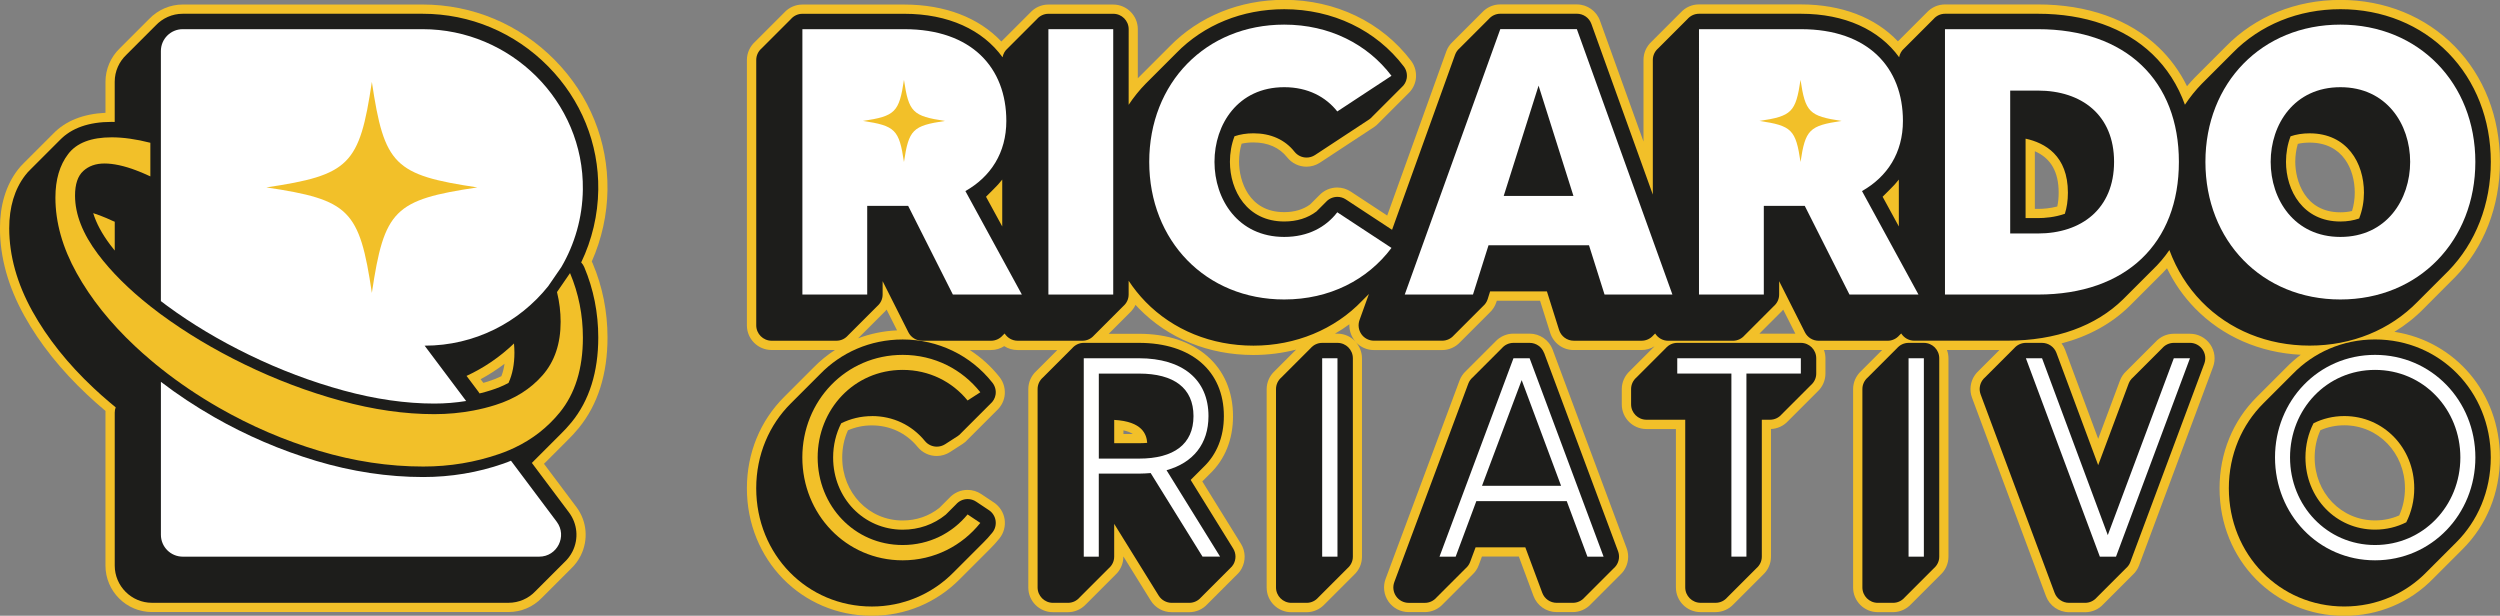 <svg xmlns="http://www.w3.org/2000/svg" id="Camada_2" data-name="Camada 2" viewBox="0 0 812.26 200.05"><rect x="0" y="0" width="812.26" height="200.05" fill="#808080" stroke="none"/><defs><style>      .cls-1 {        fill: #fff;      }      .cls-2 {        fill: #f2c029;      }      .cls-3 {        fill: #1d1d1b;      }    </style></defs><g id="Camada_1-2" data-name="Camada 1"><g><g><path class="cls-2" d="M177.09,150.35c.13-.13.5-.5.5-.5.13-.13.5-.5.5-.5.13-.13.5-.5.5-.5.13-.13.5-.5.5-.5.13-.13.5-.5.5-.5.13-.13.5-.5.5-.5.13-.13.5-.5.5-.5.13-.13.5-.5.5-.5.13-.13.5-.5.5-.5.13-.13.5-.5.5-.5.13-.13.5-.5.5-.5.13-.13.5-.5.5-.5.13-.13.5-.5.5-.5.13-.13.51-.51.51-.51,1.4-1.36,2.73-2.8,3.94-4.28,6.2-7.6,9.34-17.5,9.34-29.4,0-8.41-1.61-16.5-4.8-24.05-.09-.22-.2-.44-.31-.65,3.24-7.31,5-15.32,5.1-23.27.21-15.8-5.87-30.79-17.13-42.2-11.46-11.62-26.72-18.02-42.95-18.02H59.37c-4.09,0-8.06,1.71-10.91,4.69-.17.16-.34.33-.5.5-.17.16-.34.33-.5.5-.17.16-.34.33-.5.5-.17.16-.34.33-.5.5-.17.16-.34.33-.5.5-.17.16-.34.33-.5.5-.17.16-.34.33-.5.5-.17.16-.34.33-.5.5-.17.16-.34.33-.5.5-.17.16-.34.33-.5.5-.17.16-.34.33-.5.5-.17.16-.34.33-.5.5-.17.16-.34.33-.5.5-.17.16-.34.33-.5.5-.17.16-.34.33-.5.5-.17.16-.34.33-.5.5-.17.16-.34.33-.5.5-.17.16-.34.33-.5.5-.17.16-.34.33-.5.5-2.98,2.84-4.69,6.82-4.69,10.91v10.08c-7.26.35-12.96,2.62-16.98,6.78-.17.16-.34.33-.5.5-.17.16-.34.33-.5.5-.17.16-.34.33-.5.5-.17.16-.34.33-.5.5-.17.16-.34.33-.5.5-.17.16-.34.33-.5.5-.17.16-.34.33-.5.5-.17.16-.34.33-.5.5-.17.16-.34.33-.5.5-.17.16-.34.33-.5.5-.17.16-.34.33-.5.5-.17.16-.34.33-.5.5-.17.16-.34.33-.5.5-.17.16-.34.33-.5.5-.17.16-.34.33-.5.5-.17.16-.34.33-.5.5-.17.16-.34.33-.5.5-.17.16-.34.33-.5.5-.17.16-.34.33-.5.5-.74.71-1.42,1.47-2.01,2.24-3.84,5.03-5.79,11.43-5.79,19,0,9.42,2.66,18.99,7.92,28.44,4.98,8.97,11.86,17.6,20.44,25.65,1.73,1.63,3.51,3.21,5.28,4.7.22.19.44.37.66.56-.01.18-.02.36-.02.53v49.7c0,8.33,6.77,15.1,15.1,15.1h115.81c4.15,0,8.01-1.64,10.87-4.61.17-.16.34-.33.5-.5.17-.16.34-.33.5-.5.17-.16.34-.33.5-.5.17-.16.34-.33.5-.5.17-.16.34-.33.5-.5.17-.16.34-.33.5-.5.17-.16.34-.33.5-.5.17-.16.34-.33.5-.5.17-.16.34-.33.5-.5.17-.16.34-.33.5-.5.17-.16.34-.33.5-.5.17-.16.34-.33.5-.5.17-.16.34-.33.5-.5.17-.16.34-.33.5-.5.17-.16.34-.33.5-.5.17-.16.34-.33.5-.5.17-.16.34-.33.5-.5.17-.16.34-.33.5-.5.17-.16.34-.33.5-.5,1.28-1.22,2.34-2.64,3.13-4.23,2.57-5.15,2.03-11.21-1.43-15.81l-10.51-14.01c.08-.08.33-.34.33-.34ZM157.04,124.4l-.89-1.19c2.72-1.47,5.31-3.14,7.77-5.01-.2,1.46-.54,2.8-1.02,4.03-1.33.65-2.78,1.22-4.31,1.71-.52.16-1.03.32-1.55.46Z"></path><path class="cls-2" d="M504.47,113.61c-1.16-3.11-4.17-5.21-7.5-5.21h-5.25c-2.23,0-4.37.95-5.89,2.6-.17.16-.34.32-.5.5-.17.16-.34.32-.5.5-.17.16-.34.32-.5.5-.17.16-.34.32-.5.5-.17.16-.34.32-.5.5-.17.16-.34.32-.5.5-.17.16-.34.32-.5.5-.17.16-.34.32-.5.5-.17.16-.34.32-.5.5-.17.16-.34.32-.5.5-.17.16-.34.32-.5.5-.17.16-.34.32-.5.5-.17.16-.34.32-.5.5-.17.16-.34.32-.5.5-.17.16-.34.32-.5.5-.17.16-.34.32-.5.5-.17.16-.34.32-.5.5-.17.16-.34.32-.5.5-.17.16-.34.32-.5.5-.95.86-1.67,1.93-2.11,3.11l-24.03,64.46c-.92,2.46-.57,5.21.92,7.36s3.95,3.44,6.57,3.44h5.25c2.23,0,4.37-.95,5.89-2.6.17-.16.34-.33.5-.5.17-.16.34-.33.5-.5.17-.16.34-.33.5-.5.17-.16.34-.33.5-.5.17-.16.34-.33.5-.5.17-.16.34-.33.5-.5.17-.16.34-.33.5-.5.17-.16.34-.33.5-.5.17-.16.34-.33.5-.5.17-.16.34-.33.5-.5.17-.16.34-.33.5-.5.17-.16.34-.33.5-.5.17-.16.34-.33.5-.5.17-.16.34-.33.5-.5.17-.16.34-.33.5-.5.17-.16.34-.33.5-.5.17-.16.34-.33.5-.5.17-.16.34-.33.5-.5.17-.16.34-.32.5-.5.95-.86,1.68-1.93,2.11-3.11l1.06-2.84h11.98l4.78,12.84c1.16,3.12,4.17,5.21,7.5,5.21h5.25c2.24,0,4.38-.94,5.89-2.59.17-.16.34-.33.5-.5.17-.16.34-.33.5-.5.17-.16.34-.33.5-.5.17-.16.34-.33.5-.5.17-.16.34-.33.5-.5.17-.16.34-.33.5-.5.17-.16.34-.33.5-.5.17-.16.34-.33.5-.5.17-.16.34-.33.5-.5.17-.16.34-.33.5-.5.17-.16.34-.33.5-.5.17-.16.34-.33.5-.5.17-.16.34-.33.5-.5.17-.16.34-.33.5-.5.17-.16.34-.33.5-.5.17-.16.34-.33.5-.5.17-.16.34-.33.5-.5.17-.16.34-.33.5-.5.17-.16.34-.32.5-.5.45-.41.84-.86,1.18-1.34,1.49-2.15,1.84-4.9.92-7.36l-24.03-64.46Z"></path><path class="cls-2" d="M778,107.78c3.5-2.13,6.73-4.68,9.62-7.65l.09-.1.12-.12c.09-.09.19-.18.29-.28l.09-.1.12-.12c.09-.09.19-.18.29-.28l.09-.1.12-.12c.09-.09.19-.18.29-.28l.09-.1.12-.12c.09-.09.19-.18.29-.28l.09-.1.12-.12c.09-.09.19-.18.29-.28l.09-.1.12-.12c.09-.09.19-.18.29-.28l.09-.1.12-.12c.09-.09.19-.18.29-.28l.09-.1.12-.12c.09-.09.19-.18.29-.28l.09-.1.12-.12c.09-.09.19-.18.29-.28l.09-.1.12-.12c.09-.09.19-.18.29-.28l.09-.1.12-.12c.09-.09.19-.18.29-.28l.09-.1.12-.12c.09-.09.19-.18.29-.28l.09-.1.12-.12c.09-.09.19-.18.29-.28l.09-.1.12-.12c.09-.09.19-.18.29-.28l.09-.1.12-.12c.09-.09.19-.18.29-.28l.09-.1.12-.12c.09-.09.19-.18.29-.28l.09-.1.12-.12c.09-.09.19-.18.29-.28l.09-.1.12-.12c.09-.09.19-.18.29-.28l.09-.1.12-.12c.09-.09.19-.18.29-.28l.09-.1.12-.12c.09-.09.19-.18.28-.27,9.44-9.68,14.63-23.01,14.63-37.55s-5.2-27.78-14.64-37.45c-9.54-9.76-22.75-15.14-37.21-15.14s-27.67,5.38-37.21,15.14l-.11.12s-.3.28-.39.38l-.11.12s-.3.28-.39.38l-.11.12s-.3.28-.39.38l-.11.12s-.3.28-.39.38l-.11.12s-.3.28-.39.38l-.11.12s-.3.28-.39.38l-.11.12s-.3.28-.39.38l-.11.12s-.3.28-.39.38l-.11.12s-.3.28-.39.38l-.11.12s-.3.28-.39.38l-.11.12s-.3.28-.39.38l-.11.12s-.3.28-.39.38l-.11.12s-.3.28-.39.38l-.11.12s-.3.28-.39.38l-.11.12s-.3.28-.39.38l-.11.12s-.3.28-.39.38l-.11.12s-.3.28-.39.38l-.11.12s-.3.28-.39.38l-.11.12s-.3.28-.39.38l-.11.12s-.3.28-.39.38c-.9.92-1.77,1.89-2.61,2.9-2.35-4.78-5.44-9.02-9.23-12.64-9.54-9.11-23.11-13.93-39.24-13.93h-30.18c-2.23,0-4.37.95-5.89,2.61-.17.16-.34.33-.5.5-.17.16-.34.33-.5.5-.17.16-.34.33-.5.5-.17.16-.34.33-.5.5-.17.16-.34.33-.5.5-.17.16-.34.33-.5.5-.17.16-.34.33-.5.5-.17.16-.34.33-.5.5-.17.16-.34.33-.5.5-.17.16-.34.33-.5.5-.17.16-.34.33-.5.5-.17.16-.34.33-.5.5-.17.16-.34.33-.5.5-.17.16-.34.33-.5.5-.17.16-.34.33-.5.5-.17.16-.34.33-.5.5-.17.16-.34.33-.5.5-.17.16-.34.33-.5.5-.13.12-.26.25-.39.38-7.34-7.77-18.36-12-31.53-12h-33.13c-2.23,0-4.37.95-5.89,2.61-.17.16-.34.33-.5.5-.17.16-.34.33-.5.5-.17.16-.34.33-.5.5-.17.16-.34.33-.5.5-.17.16-.34.33-.5.5-.17.16-.34.33-.5.5-.17.16-.34.33-.5.5-.17.16-.34.33-.5.5-.17.16-.34.33-.5.5-.17.16-.34.33-.5.5-.17.16-.34.33-.5.5-.17.16-.34.33-.5.5-.17.16-.34.33-.5.5-.17.16-.34.33-.5.5-.17.16-.34.33-.5.5-.17.16-.34.33-.5.5-.17.16-.34.33-.5.5-.17.16-.34.33-.5.5-.17.16-.34.33-.5.5-1.66,1.52-2.61,3.66-2.61,5.89v26.56l-14.14-39.27c-1.14-3.17-4.16-5.29-7.53-5.29h-24.88c-2.23,0-4.37.95-5.89,2.6-.17.16-.34.32-.5.5-.17.16-.34.32-.5.5-.17.16-.34.32-.5.5-.17.16-.34.32-.5.5-.17.16-.34.32-.5.5-.17.16-.34.32-.5.5-.17.16-.34.32-.5.5-.17.16-.34.32-.5.5-.17.16-.34.32-.5.5-.17.16-.34.32-.5.5-.17.16-.34.32-.5.5-.17.16-.34.32-.5.5-.17.16-.34.32-.5.5-.17.16-.34.32-.5.5-.17.16-.34.32-.5.5-.17.16-.34.32-.5.5-.17.16-.34.32-.5.5-.17.16-.34.32-.5.5-.17.16-.34.32-.5.5-.97.88-1.71,1.98-2.14,3.19l-19.19,53.31-11.85-7.79c-1.31-.86-2.83-1.32-4.39-1.32-2.24,0-4.37.94-5.88,2.58-.17.16-.34.32-.5.5-.17.16-.34.32-.5.5-.17.16-.34.32-.5.5-.17.16-.34.32-.5.5-.17.16-.34.32-.5.5-.15.13-.29.28-.43.42-2.27,1.66-5.11,2.5-8.43,2.5-11.57,0-14.66-10.3-14.66-16.39,0-2.01.28-4,.83-5.85,1.2-.28,2.48-.41,3.84-.41,4.67,0,8.46,1.67,10.96,4.84,1.53,1.93,3.82,3.04,6.28,3.04,1.56,0,3.08-.46,4.39-1.32l17.61-11.58c.53-.35,1.02-.78,1.5-1.31.17-.16.34-.32.49-.49.17-.16.34-.33.5-.5.17-.16.34-.33.5-.5.17-.16.34-.33.5-.5.17-.16.34-.33.5-.5.17-.16.34-.33.5-.5.17-.16.34-.33.5-.5.17-.16.34-.33.5-.5.17-.16.34-.33.5-.5.17-.16.34-.33.5-.5.17-.16.34-.33.5-.5.17-.16.34-.33.5-.5.17-.16.34-.33.5-.5.17-.16.34-.33.5-.5.17-.16.34-.33.5-.5.17-.16.34-.33.5-.5.17-.16.34-.33.5-.5.17-.16.34-.33.5-.5.17-.16.34-.33.5-.5,1.32-1.21,2.2-2.8,2.5-4.53.37-2.17-.18-4.43-1.51-6.19-9.55-12.58-24.57-19.79-41.23-19.79-14.46,0-27.67,5.38-37.21,15.14l-.11.12s-.3.29-.39.38l-.11.12s-.3.29-.39.38l-.11.12s-.3.29-.39.38l-.11.12s-.3.29-.39.38l-.11.12s-.3.29-.39.38l-.11.12s-.3.29-.39.38l-.11.12s-.3.29-.39.38l-.11.12s-.3.29-.39.38l-.11.12s-.3.29-.39.38l-.11.12s-.3.29-.39.38l-.11.12s-.3.29-.39.38l-.11.12s-.3.29-.39.38l-.11.12s-.3.29-.39.38l-.11.12s-.3.29-.39.38l-.11.12s-.3.29-.39.38l-.11.12s-.3.29-.39.38l-.11.12s-.3.29-.39.38l-.11.12s-.3.29-.39.38l-.11.12s-.3.29-.39.38l-.11.12s-.3.29-.39.38c-.11.12-.23.24-.34.35V9.48c0-4.41-3.59-8-8-8h-21.06c-2.23,0-4.37.95-5.89,2.62-.17.16-.34.32-.5.5-.17.16-.34.33-.5.5-.17.16-.34.33-.5.5-.17.16-.34.33-.5.5-.17.16-.34.33-.5.5-.17.16-.34.33-.5.5-.17.16-.34.33-.5.5-.17.16-.34.33-.5.5-.17.16-.34.33-.5.5-.17.16-.34.33-.5.5-.17.16-.34.33-.5.5-.17.16-.34.33-.5.5-.17.16-.34.33-.5.5-.17.16-.34.33-.5.5-.17.16-.34.33-.5.5-.17.16-.34.33-.5.5-.17.16-.34.33-.5.5-.17.16-.34.33-.5.5-.13.12-.26.25-.39.38-7.34-7.77-18.36-12-31.53-12h-33.13c-2.23,0-4.37.95-5.89,2.62-.17.16-.34.32-.5.5-.17.16-.34.33-.5.5-.17.16-.34.33-.5.5-.17.16-.34.33-.5.5-.17.16-.34.33-.5.5-.17.16-.34.33-.5.5-.17.16-.34.33-.5.5-.17.16-.34.33-.5.5-.17.16-.34.33-.5.5-.17.16-.34.33-.5.5-.17.16-.34.33-.5.5-.17.16-.34.33-.5.5-.17.16-.34.33-.5.5-.17.16-.34.33-.5.5-.17.16-.34.33-.5.5-.17.16-.34.33-.5.5-.17.16-.34.33-.5.5-.17.16-.34.33-.5.5-.17.16-.34.33-.5.5-1.66,1.52-2.62,3.66-2.62,5.89v86.22c0,4.41,3.59,8,8,8h20.63c-2.52,1.63-4.87,3.54-7,5.73,0,0-9.4,9.4-9.5,9.5-7.82,7.77-12.13,18.32-12.13,29.7,0,23.23,17.83,41.43,40.6,41.43,10.88,0,21.07-4.27,28.65-11.99.18-.18,9.36-9.36,9.5-9.5,1.2-1.18,2.32-2.41,3.32-3.66,1.4-1.75,2-4.01,1.66-6.22s-1.61-4.19-3.47-5.43l-4.14-2.76c-1.32-.88-2.85-1.34-4.44-1.34-2.25,0-4.39.95-5.91,2.61-.17.16-.34.33-.5.5-.17.16-.34.33-.5.5-.17.16-.34.33-.5.5-.17.16-.34.33-.5.5-.17.16-.34.33-.5.5-.18.16-.34.33-.5.5-.09.08-.18.17-.27.26-3.35,2.66-7.47,4.07-11.91,4.07-11,0-19.62-8.98-19.62-20.45,0-3.13.62-6.11,1.86-8.85,2.43-1.06,5.04-1.6,7.76-1.6,5.91,0,11.2,2.49,14.89,7.01,1.53,1.87,3.78,2.93,6.19,2.93,1.54,0,3.04-.44,4.33-1.28l4.14-2.67c.55-.35,1.06-.79,1.55-1.34.17-.16.34-.32.5-.5.17-.16.34-.33.5-.5.17-.16.34-.33.5-.5.17-.16.34-.33.5-.5.17-.16.34-.33.5-.5.17-.16.34-.33.5-.5.17-.16.34-.33.5-.5.17-.16.34-.33.5-.5.17-.16.34-.33.5-.5.17-.16.34-.33.5-.5.17-.16.34-.33.5-.5.17-.16.34-.33.5-.5.17-.16.34-.33.5-.5.17-.16.34-.33.5-.5.17-.16.34-.33.5-.5.17-.16.34-.33.5-.5.17-.16.34-.33.5-.5.17-.16.34-.33.5-.5.17-.16.34-.33.5-.5,1.33-1.22,2.22-2.83,2.51-4.57.37-2.22-.22-4.51-1.61-6.27-2.76-3.5-6.04-6.44-9.67-8.79h6.88c1.54,0,3.03-.45,4.31-1.27,1.27.82,2.75,1.27,4.32,1.27h12.93c-.11.1-.22.21-.32.32-.17.16-.34.33-.5.5-.17.16-.34.33-.5.5-.17.16-.34.33-.5.5-.17.16-.34.33-.5.5-.17.16-.34.33-.5.5-.17.16-.34.33-.5.5-.17.16-.34.33-.5.5-.17.16-.34.33-.5.5-.17.16-.34.33-.5.5-.17.16-.34.33-.5.5-.17.16-.34.33-.5.5-.17.16-.34.33-.5.5-.17.16-.34.33-.5.5-1.66,1.52-2.61,3.66-2.61,5.89v64.46c0,4.41,3.59,8,8,8h4.88c2.23,0,4.36-.95,5.89-2.61.17-.16.34-.33.5-.5.17-.16.34-.33.5-.5.17-.16.34-.33.5-.5.17-.16.34-.33.5-.5.17-.16.34-.33.5-.5.17-.16.34-.33.5-.5.17-.16.34-.33.5-.5.17-.16.34-.33.5-.5.17-.16.34-.33.5-.5.17-.16.34-.33.5-.5.17-.16.34-.33.5-.5.17-.16.34-.33.5-.5.17-.16.34-.33.5-.5.17-.16.34-.33.5-.5.17-.16.34-.33.5-.5.17-.16.34-.33.5-.5.17-.16.34-.33.5-.5.17-.16.34-.33.5-.5.17-.16.34-.33.5-.5,1.66-1.52,2.61-3.66,2.61-5.89v-.13l8.9,14.35c1.47,2.37,4.01,3.78,6.8,3.78h5.71c2.24,0,4.37-.95,5.89-2.6.17-.16.34-.33.5-.5.17-.16.34-.33.5-.5.17-.16.34-.33.5-.5.17-.16.34-.33.5-.5.17-.16.34-.33.5-.5.17-.16.34-.33.5-.5.17-.16.34-.33.5-.5.17-.16.34-.33.5-.5.17-.16.34-.33.5-.5.17-.16.34-.33.5-.5.17-.16.34-.33.5-.5.17-.16.34-.33.5-.5.17-.16.34-.33.5-.5.17-.16.34-.33.5-.5.17-.16.34-.33.5-.5.17-.16.34-.33.5-.5.17-.16.34-.33.5-.5.17-.16.34-.33.5-.5.17-.16.34-.32.5-.5.65-.59,1.19-1.26,1.6-2.01,1.41-2.54,1.34-5.64-.19-8.11l-12.56-20.27c.15-.14.29-.29.47-.47.16-.15.31-.31.5-.5.16-.15.31-.31.5-.5.16-.15.31-.31.5-.5.16-.16.32-.32.46-.46,4.94-4.71,7.55-11.2,7.55-18.75,0-16.27-12-26.78-30.56-26.78h-9.83c.11-.1.22-.21.32-.32.17-.16.34-.33.5-.5.17-.16.34-.33.5-.5.17-.16.34-.33.5-.5.17-.16.34-.33.5-.5.17-.16.34-.33.5-.5.17-.16.34-.33.5-.5.17-.16.34-.33.5-.5.17-.16.34-.33.5-.5.17-.16.34-.33.5-.5.17-.16.34-.33.5-.5.17-.16.34-.33.5-.5.17-.16.34-.33.5-.5.17-.16.34-.33.5-.5.8-.74,1.44-1.61,1.89-2.58.35.38.7.76,1.06,1.13,9.53,9.78,22.75,15.16,37.21,15.16,4.81,0,9.48-.61,13.93-1.76-.17.15-.33.31-.48.48-.17.16-.34.33-.5.5-.17.16-.34.33-.5.5-.17.16-.34.33-.5.5-.17.16-.34.33-.5.5-.17.16-.34.33-.5.5-.17.16-.34.33-.5.5-.17.16-.34.33-.5.5-.17.16-.34.33-.5.5-.17.16-.34.33-.5.5-.17.16-.34.33-.5.5-.17.16-.34.33-.5.5-.17.16-.34.33-.5.5-.17.16-.34.33-.5.5-1.66,1.52-2.61,3.66-2.61,5.89v64.46c0,4.41,3.59,8,8,8h4.97c2.23,0,4.36-.95,5.89-2.61.17-.16.34-.33.5-.5.17-.16.34-.33.5-.5.17-.16.34-.33.5-.5.17-.16.34-.33.5-.5.17-.16.34-.33.5-.5.17-.16.34-.33.5-.5.17-.16.34-.33.5-.5.17-.16.34-.33.5-.5.17-.16.34-.33.5-.5.17-.16.34-.33.5-.5.17-.16.34-.33.5-.5.17-.16.34-.33.5-.5.17-.16.34-.33.5-.5.17-.16.34-.33.5-.5.17-.16.34-.33.5-.5.17-.16.34-.33.5-.5.17-.16.34-.33.5-.5.17-.16.34-.33.5-.5.17-.16.34-.33.5-.5,1.66-1.52,2.61-3.66,2.61-5.89v-64.46c0-2.03-.76-3.87-2.01-5.29,1.5,1.63,3.63,2.58,5.88,2.58h22.17c2.24,0,4.37-.95,5.89-2.61.17-.16.34-.33.5-.5.17-.16.34-.33.5-.5.17-.16.34-.33.5-.5.17-.16.34-.33.5-.5.17-.16.34-.33.5-.5.17-.16.34-.33.5-.5.17-.16.34-.33.5-.5.17-.16.34-.33.5-.5.17-.16.34-.33.5-.5.17-.16.34-.33.5-.5.17-.16.34-.33.5-.5.17-.16.34-.33.5-.5.17-.16.34-.33.5-.5.17-.16.34-.33.5-.5.17-.16.34-.33.5-.5.17-.16.34-.33.5-.5.17-.16.34-.33.5-.5.17-.16.34-.33.5-.5.17-.16.34-.33.5-.5,1.05-.96,1.82-2.16,2.24-3.49l.13-.42h14.06l3.29,10.42c1.06,3.35,4.12,5.59,7.63,5.59h22.05c1.52,0,2.98-.44,4.24-1.23-.01.02-.03.03-.04.04-.17.16-.34.33-.5.5-.17.16-.34.33-.5.5-.17.16-.34.33-.5.5-.17.16-.34.33-.5.5-.17.16-.34.33-.5.5-.17.16-.34.33-.5.5-.17.16-.34.33-.5.5-.17.16-.34.33-.5.5-.17.16-.34.33-.5.5-.17.16-.34.33-.5.5-.17.16-.34.33-.5.5-.17.16-.34.33-.5.5-.17.16-.34.33-.5.5-.17.16-.34.33-.5.5-.17.16-.34.33-.5.5-.17.16-.34.33-.5.5-1.66,1.52-2.62,3.66-2.62,5.89v4.97c0,4.41,3.59,8,8,8h9.59v51.48c0,4.41,3.59,8,8,8h4.88c2.23,0,4.36-.95,5.89-2.61.17-.16.34-.33.5-.5.17-.16.34-.33.5-.5.17-.16.34-.33.5-.5.17-.16.34-.33.5-.5.17-.16.34-.33.5-.5.17-.16.34-.33.5-.5.17-.16.34-.33.5-.5.17-.16.34-.33.5-.5.17-.16.34-.33.5-.5.17-.16.34-.33.5-.5.17-.16.34-.33.5-.5.17-.16.34-.33.5-.5.17-.16.34-.33.5-.5.17-.16.34-.33.5-.5.17-.16.34-.33.5-.5.17-.16.34-.33.5-.5.17-.16.34-.33.5-.5.17-.16.34-.33.5-.5.17-.16.34-.33.5-.5,1.66-1.52,2.62-3.66,2.62-5.89v-41.49c2.12-.09,4.12-1.02,5.57-2.61.17-.16.34-.32.5-.5.17-.16.34-.33.5-.5.17-.16.34-.33.5-.5.17-.16.34-.33.5-.5.17-.16.34-.33.5-.5.17-.16.34-.33.5-.5.17-.16.34-.33.5-.5.17-.16.34-.33.5-.5.17-.16.34-.33.5-.5.17-.16.34-.33.5-.5.17-.16.34-.33.5-.5.17-.16.34-.33.5-.5.17-.16.34-.33.5-.5.17-.16.34-.33.5-.5.17-.16.34-.33.5-.5.17-.16.34-.33.5-.5.17-.16.34-.33.5-.5.17-.16.34-.33.5-.5.17-.16.34-.33.5-.5,1.66-1.52,2.62-3.66,2.62-5.89v-4.97c0-.95-.18-1.86-.48-2.7h18.91c-.11.1-.22.21-.32.32-.17.16-.34.33-.5.5-.17.16-.34.33-.5.5-.17.16-.34.33-.5.5-.17.16-.34.33-.5.5-.17.16-.34.33-.5.5-.17.16-.34.33-.5.5-.17.16-.34.33-.5.5-.17.16-.34.33-.5.5-.17.16-.34.33-.5.5-.17.16-.34.33-.5.5-.17.16-.34.33-.5.5-.17.16-.34.33-.5.5-.17.16-.34.33-.5.5-1.66,1.52-2.62,3.66-2.62,5.89v64.46c0,4.41,3.59,8,8,8h4.97c2.23,0,4.36-.95,5.89-2.61.17-.16.34-.33.5-.5.17-.16.34-.33.5-.5.17-.16.34-.33.5-.5.17-.16.34-.33.5-.5.17-.16.34-.33.5-.5.17-.16.34-.33.5-.5.17-.16.34-.33.5-.5.17-.16.34-.33.5-.5.17-.16.34-.33.5-.5.17-.16.34-.33.5-.5.17-.16.34-.33.5-.5.17-.16.34-.33.5-.5.17-.16.34-.33.5-.5.17-.16.34-.33.5-.5.17-.16.34-.33.5-.5.17-.16.34-.33.5-.5.17-.16.34-.33.5-.5.17-.16.34-.33.5-.5.17-.16.34-.33.5-.5,1.66-1.52,2.62-3.66,2.62-5.89v-64.46c0-.95-.18-1.86-.48-2.7h17.04c-.1.1-.2.19-.3.3-.17.16-.34.32-.5.5-.17.16-.34.32-.5.5-.17.16-.34.32-.5.5-.17.16-.34.32-.5.5-.17.16-.34.32-.5.5-.17.16-.34.32-.5.5-.17.16-.34.32-.5.5-.17.16-.34.32-.5.5-.17.16-.34.32-.5.5-.17.16-.34.32-.5.5-.17.16-.34.32-.5.5-.17.16-.34.32-.5.5-.17.16-.34.32-.5.5-.45.41-.84.86-1.18,1.35-1.49,2.15-1.84,4.9-.92,7.36l24.03,64.46c1.16,3.11,4.17,5.21,7.5,5.21h5.25c2.23,0,4.37-.94,5.88-2.6.17-.16.34-.32.5-.5.17-.16.34-.32.5-.5.17-.16.34-.32.5-.5.17-.16.34-.32.5-.5.17-.16.34-.32.5-.5.17-.16.34-.32.5-.5.17-.16.34-.32.5-.5.17-.16.34-.32.5-.5.17-.16.34-.32.5-.5.17-.16.34-.32.5-.5.17-.16.34-.32.5-.5.17-.16.34-.32.5-.5.17-.16.34-.32.5-.5.17-.16.34-.32.5-.5.17-.16.34-.32.5-.5.17-.16.34-.32.5-.5.17-.16.34-.32.5-.5.17-.16.34-.32.5-.5.17-.16.34-.32.5-.5.95-.86,1.67-1.93,2.11-3.11l24.03-64.46c.92-2.46.57-5.21-.92-7.36-1.49-2.15-3.95-3.44-6.57-3.44h-5.25c-2.23,0-4.37.94-5.89,2.6-.17.16-.34.32-.5.5-.17.16-.34.32-.5.5-.17.16-.34.32-.5.5-.17.16-.34.32-.5.5-.17.16-.34.32-.5.5-.17.16-.34.32-.5.5-.17.16-.34.32-.5.5-.17.16-.34.32-.5.5-.17.16-.34.32-.5.5-.17.16-.34.32-.5.5-.17.16-.34.32-.5.5-.17.16-.34.32-.5.5-.17.16-.34.32-.5.5-.17.16-.34.32-.5.5-.17.16-.34.32-.5.5-.17.16-.34.32-.5.5-.17.16-.34.32-.5.5-.17.16-.34.32-.5.5-.17.16-.34.32-.5.5-.95.86-1.67,1.93-2.11,3.11l-7.07,18.93-10.75-28.92c-.28-.76-.68-1.46-1.16-2.08,8.72-2.28,16.18-6.35,22.03-12.08.13-.12.25-.24.37-.37l.13-.13c.13-.12.25-.24.37-.37l.13-.13c.13-.12.25-.24.37-.37l.13-.13c.13-.12.25-.24.37-.37l.13-.13c.13-.12.25-.24.37-.37l.13-.13c.13-.12.25-.24.37-.37l.13-.13c.13-.12.25-.24.37-.37l.13-.13c.13-.12.25-.24.37-.37l.13-.13c.13-.12.25-.24.37-.37l.13-.13c.13-.12.25-.24.37-.37l.13-.13c.13-.12.25-.24.37-.37l.13-.13c.13-.12.25-.24.37-.37l.13-.13c.13-.12.25-.24.37-.37l.13-.13c.13-.12.25-.24.37-.37l.13-.13c.13-.12.25-.24.37-.37l.13-.13c.13-.12.25-.24.37-.37l.13-.13c.13-.12.25-.24.37-.37l.13-.13c.13-.12.25-.24.37-.37l.13-.13c.13-.12.25-.24.37-.37l.13-.13c.95-.9,1.86-1.85,2.73-2.84,2.36,4.85,5.41,9.22,9.12,13.02,8.9,9.13,21.01,14.43,34.35,15.09-1.68,1.26-3.28,2.66-4.77,4.19,0,0-.41.4-.5.5,0,0-.41.4-.5.5,0,0-.41.4-.5.5,0,0-.41.4-.5.5,0,0-.41.4-.5.5,0,0-.41.4-.5.5,0,0-.41.4-.5.5,0,0-.41.4-.5.5,0,0-.41.4-.5.5,0,0-.41.4-.5.5,0,0-.41.4-.5.5,0,0-.41.4-.5.5,0,0-.41.4-.5.5,0,0-.41.4-.5.5,0,0-.41.4-.5.5,0,0-.41.4-.5.5,0,0-.41.4-.5.5,0,0-.41.4-.5.5,0,0-.41.4-.5.5-7.81,7.77-12.12,18.32-12.12,29.71,0,23.23,17.79,41.43,40.5,41.43,11.09,0,21.38-4.33,28.95-12.15,0,0,8.91-8.9,9-9,0,0,.41-.4.5-.5,7.83-7.79,12.14-18.36,12.14-29.78,0-20.98-14.61-37.84-34.26-40.85ZM368.04,141h-3.03v-1.18c1.37.29,2.34.71,3.03,1.18ZM279.14,109.58c.17-.16.34-.33.5-.5.17-.16.34-.33.5-.5.17-.16.34-.33.5-.5.17-.16.34-.33.5-.5.17-.16.34-.33.5-.5.17-.16.34-.33.5-.5.17-.16.34-.33.5-.5.17-.16.34-.33.5-.5.17-.16.34-.33.5-.5.17-.16.34-.33.5-.5.17-.16.34-.33.5-.5.17-.16.34-.33.5-.5.17-.16.34-.33.5-.5.17-.16.34-.33.5-.5.17-.16.34-.33.5-.5.17-.16.34-.33.5-.5.34-.31.64-.64.92-.99l3.4,6.75c-4.41.19-8.66,1.07-12.66,2.58.11-.11.23-.22.34-.34ZM571.95,108.08c.17-.16.34-.33.5-.5.17-.16.34-.33.5-.5.17-.16.34-.33.5-.5.17-.16.34-.33.5-.5.17-.16.34-.33.5-.5.17-.16.34-.33.5-.5.17-.16.34-.33.5-.5.17-.16.34-.33.5-.5.17-.16.34-.33.5-.5.17-.16.34-.33.5-.5.17-.16.34-.33.5-.5.17-.16.34-.33.5-.5.17-.16.34-.33.5-.5.34-.31.64-.64.92-.99l3.94,7.81h-11.67c.11-.1.22-.21.32-.32ZM661.12,49.13c5.21,2.27,7.75,6.7,7.75,13.46,0,1.62-.15,3.12-.45,4.5-2.38.63-4.68.78-6.3.78h-.99v-18.74ZM434.55,108.4h-.8c1.61-.93,3.18-1.94,4.67-3.05-.07,1.74.42,3.49,1.45,4.95.17.24.36.48.56.7-1.46-1.59-3.55-2.59-5.88-2.59ZM753.9,139.78c2.43-1.06,5.04-1.6,7.76-1.6,11.06,0,19.72,8.98,19.72,20.45,0,3.12-.62,6.09-1.86,8.83-2.46,1.08-5.1,1.63-7.86,1.63-11,0-19.62-8.98-19.62-20.45,0-3.13.62-6.11,1.86-8.85ZM746.57,46.74c1.2-.28,2.48-.41,3.84-.41,10.82,0,14.66,8.76,14.66,16.26,0,2.04-.3,4.07-.89,5.97-1.18.28-2.45.42-3.78.42-11.57,0-14.66-10.3-14.66-16.39,0-2.01.28-4,.83-5.85Z"></path></g><g><path class="cls-3" d="M617.09,108.96c.18-.15.34-.32.5-.5.04-.04.09-.07.13-.11.89,1.4,2.44,2.34,4.22,2.34h30.18c15.98,0,28.86-4.8,37.66-13.42.17-.16.33-.33.5-.5.17-.16.33-.33.5-.5.17-.16.33-.33.5-.5.17-.16.33-.33.5-.5.17-.16.33-.33.5-.5.17-.16.33-.33.5-.5.17-.16.33-.33.5-.5.17-.16.33-.33.5-.5.17-.16.33-.33.5-.5.17-.16.33-.33.5-.5.17-.16.33-.33.5-.5.17-.16.33-.33.5-.5.17-.16.33-.33.5-.5.17-.16.33-.33.5-.5.17-.16.33-.33.5-.5.17-.16.33-.33.5-.5.17-.16.33-.33.5-.5.17-.16.33-.33.5-.5.17-.16.33-.33.5-.5,2.08-1.97,3.93-4.15,5.56-6.52,2.34,6.32,5.87,12.03,10.51,16.78,8.96,9.19,21.42,14.26,35.07,14.26s26.1-5.06,35.07-14.26c.04-.04.08-.09.12-.13.12-.12.25-.24.38-.37.04-.04.08-.09.12-.13.12-.12.25-.24.38-.37.04-.04.08-.09.12-.13.12-.12.25-.24.38-.37.04-.04.08-.09.12-.13.12-.12.25-.24.38-.37.04-.04.08-.09.12-.13.12-.12.25-.24.38-.37.04-.04.08-.09.12-.13.12-.12.25-.24.38-.37.04-.04.08-.09.12-.13.12-.12.25-.24.38-.37.04-.04.08-.09.12-.13.12-.12.25-.24.38-.37.04-.04.08-.09.12-.13.12-.12.25-.24.38-.37.04-.04.08-.09.12-.13.12-.12.25-.24.38-.37.04-.04.08-.09.12-.13.12-.12.25-.24.38-.37.04-.04.08-.09.12-.13.12-.12.25-.24.38-.37.04-.04.08-.09.12-.13.12-.12.25-.24.38-.37.04-.04.08-.09.12-.13.12-.12.25-.24.38-.37.04-.04.08-.09.12-.13.12-.12.25-.24.38-.37.04-.04.08-.09.12-.13.12-.12.25-.24.38-.37.04-.04.08-.09.12-.13.12-.12.25-.24.38-.37.04-.04.08-.09.12-.13.12-.12.25-.24.38-.37.04-.04.08-.09.12-.13.12-.12.25-.24.38-.37.04-.04.08-.09.12-.13.12-.12.25-.24.38-.37,8.89-9.12,13.78-21.71,13.78-35.45s-4.9-26.25-13.79-35.35c-8.97-9.18-21.42-14.24-35.06-14.24s-26.09,5.06-35.06,14.24c-.05.05-.09.1-.13.14-.12.12-.25.23-.37.36-.05.05-.09.1-.13.14-.12.12-.25.23-.37.36-.05.05-.09.1-.13.14-.12.12-.25.23-.37.36-.05.05-.09.1-.13.14-.12.12-.25.23-.37.36-.05.05-.09.1-.13.14-.12.12-.25.23-.37.36-.05.05-.09.1-.13.14-.12.12-.25.23-.37.36-.05.05-.09.1-.13.14-.12.12-.25.23-.37.36-.05.05-.09.1-.13.14-.12.12-.25.23-.37.36-.05.05-.09.1-.13.14-.12.12-.25.23-.37.36-.05.05-.09.1-.13.14-.12.12-.25.23-.37.36-.05.05-.09.1-.13.14-.12.12-.25.23-.37.36-.05.05-.09.1-.13.14-.12.12-.25.23-.37.36-.05.05-.09.1-.13.14-.12.12-.25.23-.37.36-.05.05-.09.1-.13.14-.12.12-.25.23-.37.36-.05.05-.09.1-.13.14-.12.12-.25.23-.37.36-.05.05-.09.1-.13.14-.12.12-.25.23-.37.36-.05.05-.09.1-.13.14-.12.12-.25.23-.37.36-.05.05-.09.1-.13.14-.12.12-.25.23-.37.36-.05.05-.09.1-.13.14-.12.12-.25.23-.37.36-.05.05-.09.1-.13.14-.12.12-.25.23-.37.36-2.04,2.09-3.86,4.37-5.47,6.8-2.29-6.37-5.84-11.92-10.59-16.46-8.98-8.57-21.83-13.1-37.17-13.1h-30.18c-1.51,0-2.84.68-3.76,1.74-.18.16-.34.32-.5.5-.18.16-.34.32-.5.5-.18.16-.34.32-.5.5-.18.16-.34.32-.5.5-.18.16-.34.32-.5.5-.18.16-.34.32-.5.5-.18.16-.34.32-.5.5-.18.16-.34.32-.5.5-.18.16-.34.32-.5.5-.18.16-.34.32-.5.5-.18.16-.34.32-.5.5-.18.16-.34.32-.5.5-.18.16-.34.32-.5.5-.18.16-.34.32-.5.5-.18.16-.34.32-.5.5-.18.16-.34.32-.5.5-.18.16-.34.32-.5.5-.18.16-.34.32-.5.5-.18.16-.34.32-.5.5-.85.73-1.45,1.74-1.65,2.89-6.46-8.93-17.62-14.13-31.9-14.13h-33.13c-1.51,0-2.84.68-3.76,1.74-.18.16-.34.32-.5.5-.18.16-.34.32-.5.5-.18.16-.34.32-.5.5-.18.16-.34.32-.5.5-.18.16-.34.32-.5.5-.18.16-.34.32-.5.5-.18.16-.34.32-.5.5-.18.16-.34.32-.5.5-.18.16-.34.32-.5.5-.18.16-.34.32-.5.5-.18.16-.34.32-.5.5-.18.16-.34.32-.5.5-.18.16-.34.32-.5.5-.18.16-.34.32-.5.5-.18.16-.34.32-.5.5-.18.16-.34.32-.5.5-.18.16-.34.32-.5.5-.18.16-.34.32-.5.5-.18.16-.34.32-.5.5-1.06.92-1.74,2.25-1.74,3.76v43.75l-19.96-55.45c-.71-1.98-2.6-3.31-4.7-3.31h-24.88c-1.48,0-2.83.66-3.76,1.73-.18.15-.34.32-.5.5-.18.15-.34.32-.5.5-.18.15-.34.32-.5.5-.18.15-.34.32-.5.5-.18.15-.34.32-.5.5-.18.15-.34.32-.5.5-.18.15-.34.32-.5.5-.18.15-.34.32-.5.5-.18.15-.34.32-.5.5-.18.15-.34.32-.5.5-.18.15-.34.32-.5.5-.18.15-.34.32-.5.5-.18.15-.34.32-.5.5-.18.15-.34.32-.5.5-.18.15-.34.32-.5.5-.18.15-.34.32-.5.5-.18.15-.34.32-.5.5-.18.15-.34.32-.5.5-.18.15-.34.32-.5.5-.64.55-1.14,1.25-1.44,2.08l-20.48,56.89-15.03-9.88c-.84-.56-1.8-.82-2.74-.82-1.41,0-2.79.6-3.76,1.71-.18.15-.34.32-.5.5-.18.15-.34.32-.5.5-.18.15-.34.32-.5.5-.18.15-.34.32-.5.5-.18.15-.34.32-.5.5-.18.15-.34.32-.5.5-.02.02-.04.04-.06.05-2.8,2.12-6.33,3.24-10.43,3.24-12.14,0-17.66-10.05-17.66-19.39,0-2.85.49-5.7,1.49-8.3,1.83-.62,3.88-.96,6.17-.96,5.62,0,10.23,2.07,13.32,5.98.98,1.24,2.44,1.9,3.93,1.9.95,0,1.9-.27,2.74-.82l17.61-11.58c.39-.26.72-.58,1.02-.92.18-.16.35-.32.5-.5.18-.16.35-.32.5-.5.18-.16.35-.32.5-.5.18-.16.35-.32.5-.5.18-.16.35-.32.5-.5.18-.16.35-.32.5-.5.18-.16.35-.32.5-.5.18-.16.35-.32.5-.5.18-.16.35-.32.5-.5.18-.16.35-.32.5-.5.18-.16.35-.32.5-.5.18-.16.35-.32.5-.5.18-.16.35-.32.5-.5.18-.16.35-.32.5-.5.18-.16.35-.32.5-.5.18-.16.35-.32.5-.5.18-.16.35-.32.5-.5.18-.16.35-.32.5-.5.18-.16.35-.32.5-.5.87-.75,1.47-1.77,1.66-2.91.23-1.36-.11-2.77-.95-3.87-8.97-11.82-23.13-18.6-38.84-18.6-13.64,0-26.09,5.06-35.06,14.24-.05.05-.09.1-.13.14-.12.12-.25.23-.37.36-.05.05-.09.1-.13.14-.12.12-.25.23-.37.36-.05.05-.09.1-.13.14-.12.12-.25.23-.37.36-.05.05-.09.1-.13.14-.12.12-.25.23-.37.36-.05.05-.09.1-.13.14-.12.12-.25.23-.37.36-.05.05-.09.1-.13.14-.12.12-.25.23-.37.36-.05.05-.09.1-.13.14-.12.12-.25.23-.37.36-.05.05-.09.1-.13.14-.12.12-.25.23-.37.36-.05.05-.09.1-.13.14-.12.12-.25.23-.37.36-.05.05-.09.1-.13.14-.12.12-.25.23-.37.36-.05.05-.09.1-.13.14-.12.12-.25.23-.37.36-.05.05-.09.1-.13.14-.12.12-.25.23-.37.36-.05.05-.09.1-.13.14-.12.12-.25.23-.37.36-.05.05-.09.1-.13.14-.12.12-.25.23-.37.36-.05.05-.09.1-.13.14-.12.12-.25.23-.37.36-.05.05-.09.1-.13.14-.12.12-.25.23-.37.36-.05.05-.09.1-.13.14-.12.12-.25.23-.37.36-.05.05-.09.1-.13.14-.12.12-.25.23-.37.36-.05.05-.09.1-.13.14-.12.12-.25.23-.37.36-.05.05-.09.1-.13.14-.12.12-.25.23-.37.36-2.05,2.1-3.87,4.38-5.49,6.82V9.48c0-2.76-2.24-5-5-5h-21.06c-1.51,0-2.84.68-3.76,1.74-.18.16-.34.32-.5.5-.18.16-.34.32-.5.5-.18.16-.34.32-.5.5-.18.16-.34.32-.5.5-.18.16-.34.32-.5.5-.18.16-.34.32-.5.5-.18.16-.34.32-.5.5-.18.16-.34.32-.5.5-.18.16-.34.32-.5.5-.18.16-.34.32-.5.5-.18.16-.34.32-.5.5-.18.16-.34.32-.5.5-.18.16-.34.32-.5.5-.18.16-.34.32-.5.5-.18.16-.34.32-.5.5-.18.16-.34.32-.5.5-.18.16-.34.32-.5.5-.18.16-.34.32-.5.5-.18.16-.34.32-.5.5-.85.73-1.45,1.74-1.65,2.89-6.46-8.93-17.62-14.13-31.9-14.13h-33.13c-1.51,0-2.84.68-3.76,1.74-.18.16-.34.32-.5.5-.18.16-.34.32-.5.5-.18.16-.34.32-.5.5-.18.16-.34.32-.5.5-.18.16-.34.32-.5.5-.18.16-.34.32-.5.5-.18.16-.34.32-.5.5-.18.16-.34.32-.5.5-.18.16-.34.32-.5.5-.18.16-.34.32-.5.5-.18.16-.34.32-.5.5-.18.16-.34.32-.5.5-.18.16-.34.32-.5.5-.18.16-.34.32-.5.5-.18.16-.34.32-.5.5-.18.16-.34.32-.5.5-.18.16-.34.32-.5.5-.18.16-.34.32-.5.5-.18.16-.34.32-.5.5-1.06.92-1.74,2.25-1.74,3.76v86.22c0,2.76,2.24,5,5,5h21.06c1.51,0,2.84-.68,3.76-1.74.18-.16.34-.32.5-.5.18-.16.34-.32.5-.5.18-.16.34-.32.5-.5.18-.16.34-.32.5-.5.18-.16.34-.32.5-.5.18-.16.34-.32.5-.5.18-.16.34-.32.5-.5.18-.16.34-.32.5-.5.18-.16.34-.32.5-.5.18-.16.34-.32.5-.5.18-.16.34-.32.5-.5.18-.16.34-.32.5-.5.18-.16.34-.32.5-.5.18-.16.34-.32.5-.5.18-.16.34-.32.5-.5.18-.16.34-.32.5-.5.18-.16.34-.32.5-.5.18-.16.34-.32.5-.5.18-.16.34-.32.5-.5,1.06-.92,1.74-2.25,1.74-3.76v-4.35l8.37,16.6c.85,1.69,2.58,2.75,4.46,2.75h22.42c1.46,0,2.83-.65,3.77-1.73.18-.15.34-.32.5-.5.04-.04.09-.07.13-.11.89,1.4,2.44,2.34,4.22,2.34h21.06c1.51,0,2.84-.68,3.76-1.74.18-.16.34-.32.5-.5.18-.16.34-.32.5-.5.18-.16.34-.32.5-.5.18-.16.34-.32.5-.5.18-.16.34-.32.5-.5.18-.16.34-.32.5-.5.18-.16.34-.32.5-.5.18-.16.34-.32.5-.5.18-.16.34-.32.5-.5.18-.16.34-.32.5-.5.18-.16.34-.32.5-.5.18-.16.34-.32.5-.5.18-.16.34-.32.5-.5.18-.16.34-.32.5-.5.18-.16.34-.32.5-.5.18-.16.34-.32.5-.5.18-.16.34-.32.5-.5.18-.16.34-.32.5-.5.18-.16.34-.32.5-.5,1.06-.92,1.74-2.25,1.74-3.76v-4.49c1.61,2.44,3.44,4.73,5.48,6.83,8.96,9.19,21.42,14.26,35.07,14.26s26.42-5.26,35.34-14.61c.17-.17.34-.33.5-.5.17-.17.34-.33.5-.5.17-.17.34-.33.5-.5.17-.17.34-.33.5-.5.06-.06.12-.12.18-.18l-3.06,8.49c-.55,1.53-.32,3.24.61,4.57s2.46,2.12,4.09,2.12h22.17c1.48,0,2.84-.66,3.77-1.73.18-.15.34-.32.5-.5.18-.15.34-.32.5-.5.18-.15.34-.32.5-.5.18-.15.34-.32.5-.5.18-.15.34-.32.5-.5.18-.15.34-.32.5-.5.18-.15.34-.32.5-.5.18-.15.34-.32.5-.5.18-.15.34-.32.5-.5.18-.15.34-.32.5-.5.18-.15.34-.32.5-.5.18-.15.34-.32.5-.5.18-.15.34-.32.5-.5.18-.15.34-.32.5-.5.18-.15.34-.32.5-.5.18-.15.34-.32.5-.5.18-.15.34-.32.5-.5.18-.15.34-.32.5-.5.18-.15.34-.32.5-.5.68-.59,1.22-1.36,1.5-2.26l.79-2.52h18.46l3.95,12.52c.66,2.08,2.59,3.5,4.77,3.5h22.05c1.45,0,2.82-.63,3.76-1.71.18-.15.34-.32.5-.5.05-.04.09-.09.14-.13.89,1.41,2.44,2.35,4.22,2.35h21.06c1.51,0,2.84-.68,3.76-1.74.18-.16.34-.32.5-.5.18-.16.34-.32.5-.5.18-.16.34-.32.5-.5.18-.16.34-.32.5-.5.18-.16.34-.32.5-.5.18-.16.34-.32.5-.5.18-.16.34-.32.5-.5.18-.16.34-.32.5-.5.18-.16.34-.32.5-.5.18-.16.34-.32.5-.5.18-.16.34-.32.5-.5.18-.16.34-.32.5-.5.18-.16.34-.32.5-.5.18-.16.34-.32.5-.5.18-.16.34-.32.5-.5.18-.16.34-.32.5-.5.18-.16.34-.32.5-.5.18-.16.34-.32.5-.5.18-.16.34-.32.5-.5,1.06-.92,1.74-2.25,1.74-3.76v-4.35l8.37,16.6c.85,1.69,2.58,2.75,4.46,2.75h22.42c1.46,0,2.83-.65,3.77-1.73ZM744.23,44.28c1.83-.62,3.88-.96,6.17-.96,12.2,0,17.66,9.67,17.66,19.26,0,2.84-.51,5.74-1.57,8.41-1.81.63-3.84.98-6.1.98-12.14,0-17.66-10.05-17.66-19.39,0-2.85.49-5.7,1.49-8.3ZM658.12,45.05c6.31,1.36,13.75,5.51,13.75,17.53,0,2.66-.36,4.93-.99,6.88-3.27,1.15-6.56,1.4-8.77,1.4h-3.99v-25.81ZM325.63,73.58l-5.27-9.66c.15-.15.29-.3.44-.44.17-.16.33-.33.5-.5.17-.16.33-.33.5-.5.17-.16.33-.33.5-.5.17-.16.33-.33.5-.5,1.03-.99,1.97-2.04,2.83-3.14v15.24ZM612.11,63.48c.17-.16.33-.33.5-.5.17-.16.33-.33.5-.5.17-.16.33-.33.5-.5.17-.16.33-.33.5-.5,1.03-.99,1.97-2.04,2.83-3.14v15.24l-5.27-9.66c.15-.15.29-.3.44-.44Z"></path><path class="cls-3" d="M283.29,135.18c6.82,0,12.94,2.88,17.22,8.11.98,1.2,2.42,1.83,3.87,1.83.93,0,1.87-.26,2.71-.8l4.14-2.67c.4-.26.74-.59,1.05-.94.18-.16.35-.32.5-.5.18-.16.35-.32.5-.5.18-.16.35-.32.5-.5.18-.16.35-.32.5-.5.18-.16.35-.32.5-.5.18-.16.35-.32.5-.5.18-.16.35-.32.5-.5.18-.16.35-.32.5-.5.18-.16.35-.32.5-.5.18-.16.35-.32.5-.5.18-.16.35-.32.5-.5.18-.16.35-.32.5-.5.18-.16.35-.32.5-.5.18-.16.35-.32.5-.5.18-.16.35-.32.5-.5.18-.16.35-.32.5-.5.18-.16.35-.32.5-.5.18-.16.35-.32.5-.5.18-.16.35-.32.5-.5.88-.76,1.48-1.78,1.68-2.94.23-1.39-.14-2.81-1.01-3.92-7.06-8.93-17.68-14.05-29.15-14.05-10.62,0-20.07,4.27-26.85,11.26-.17.17-.34.33-.5.5-.17.17-.34.33-.5.5-.17.17-.34.33-.5.5-.17.17-.34.33-.5.5-.17.17-.34.33-.5.5-.17.17-.34.33-.5.5-.17.17-.34.33-.5.5-.17.17-.34.33-.5.5-.17.17-.34.33-.5.5-.17.17-.34.33-.5.5-.17.17-.34.33-.5.5-.17.17-.34.33-.5.5-.17.17-.34.33-.5.5-.17.17-.34.33-.5.5-.17.17-.34.33-.5.5-.17.17-.34.33-.5.5-.17.17-.34.33-.5.5-.17.17-.34.33-.5.5-.17.17-.34.33-.5.5-6.97,6.92-11.25,16.64-11.25,27.57,0,21.55,16.51,38.43,37.6,38.43,10.08,0,19.56-4.02,26.55-11.13.17-.16.33-.33.5-.5.17-.16.33-.33.5-.5.17-.16.33-.33.5-.5.17-.16.33-.33.5-.5.17-.16.33-.33.5-.5.17-.16.33-.33.5-.5.17-.16.33-.33.5-.5.17-.16.33-.33.5-.5.17-.16.33-.33.5-.5.17-.16.33-.33.5-.5.17-.16.33-.33.5-.5.17-.16.33-.33.5-.5.17-.16.33-.33.5-.5.17-.16.33-.33.5-.5.17-.16.33-.33.5-.5.17-.16.33-.33.5-.5.17-.16.33-.33.5-.5.17-.16.33-.33.5-.5.17-.16.33-.33.5-.5,1.08-1.06,2.12-2.19,3.08-3.4.88-1.09,1.25-2.5,1.04-3.89s-1-2.62-2.17-3.39l-4.14-2.76c-.85-.57-1.81-.84-2.77-.84-1.41,0-2.8.6-3.78,1.74-.18.15-.34.32-.5.5-.18.15-.34.32-.5.5-.18.15-.34.32-.5.5-.18.15-.34.32-.5.5-.18.15-.34.32-.5.5-.18.15-.34.32-.5.5-.13.11-.25.23-.37.36-3.89,3.15-8.7,4.85-13.93,4.85-12.69,0-22.62-10.3-22.62-23.45,0-4.05.94-7.82,2.62-11.11,3-1.5,6.39-2.34,10.01-2.34Z"></path><path class="cls-3" d="M173.51,149.69c.17-.16.33-.33.5-.5.17-.16.33-.33.5-.5.17-.16.33-.33.5-.5.17-.16.33-.33.5-.5.17-.16.33-.33.5-.5.17-.16.33-.33.5-.5.17-.16.33-.33.5-.5.17-.16.33-.33.5-.5.17-.16.33-.33.5-.5.17-.16.33-.33.5-.5.17-.16.33-.33.5-.5.17-.16.33-.33.5-.5.17-.16.33-.33.5-.5.17-.16.33-.33.5-.5.17-.16.33-.33.5-.5.17-.16.33-.33.5-.5.17-.16.33-.33.5-.5,1.3-1.26,2.54-2.6,3.7-4.02,5.75-7.05,8.67-16.31,8.67-27.51,0-8.01-1.53-15.71-4.56-22.89-.24-.57-.58-1.07-.99-1.5,3.53-7.36,5.44-15.44,5.55-23.63.2-15-5.58-29.22-16.26-40.05-10.9-11.04-25.39-17.12-40.82-17.12H59.37c-3.46,0-6.58,1.47-8.79,3.81-.17.16-.34.33-.5.5-.17.16-.34.33-.5.5-.17.16-.34.33-.5.5-.17.16-.34.33-.5.5-.17.16-.34.33-.5.5-.17.16-.34.33-.5.5-.17.16-.34.33-.5.5-.17.16-.34.33-.5.5-.17.16-.34.33-.5.5-.17.16-.34.33-.5.5-.17.16-.34.33-.5.5-.17.16-.34.33-.5.5-.17.16-.34.33-.5.5-.17.16-.34.33-.5.5-.17.16-.34.33-.5.5-.17.16-.34.33-.5.5-.17.16-.34.33-.5.5-.17.16-.34.33-.5.5-.17.16-.34.33-.5.5-2.34,2.21-3.81,5.33-3.81,8.79v13.05c-.33,0-.66-.02-.99-.02-7.42,0-13.08,2-16.87,5.95-.17.16-.34.33-.5.5-.17.16-.34.33-.5.5-.17.16-.34.33-.5.5-.17.16-.34.33-.5.5-.17.16-.34.33-.5.5-.17.16-.34.33-.5.5-.17.16-.34.33-.5.5-.17.16-.34.33-.5.5-.17.16-.34.33-.5.5-.17.16-.34.33-.5.5-.17.16-.34.33-.5.5-.17.16-.34.33-.5.5-.17.16-.34.33-.5.5-.17.16-.34.33-.5.5-.17.16-.34.33-.5.5-.17.16-.34.33-.5.5-.17.16-.34.33-.5.5-.17.16-.34.33-.5.5-.17.16-.34.33-.5.5-.63.6-1.21,1.24-1.74,1.94-3.43,4.5-5.17,10.28-5.17,17.18,0,8.9,2.54,17.98,7.54,26.98,4.83,8.7,11.52,17.09,19.87,24.92,1.68,1.58,3.44,3.15,5.18,4.61.65.56,1.32,1.11,2,1.67-.2.54-.31,1.11-.31,1.7v49.7c0,6.67,5.43,12.1,12.1,12.1h115.81c3.38,0,6.51-1.38,8.75-3.74.17-.16.34-.33.5-.5.17-.16.34-.33.5-.5.17-.16.34-.33.5-.5.17-.16.34-.33.5-.5.17-.16.34-.33.5-.5.17-.16.34-.33.5-.5.17-.16.34-.33.5-.5.17-.16.34-.33.5-.5.17-.16.34-.33.5-.5.17-.16.34-.33.5-.5.17-.16.34-.33.5-.5.17-.16.34-.33.5-.5.17-.16.34-.33.5-.5.17-.16.34-.33.5-.5.17-.16.34-.33.5-.5.17-.16.34-.33.5-.5.17-.16.34-.33.5-.5.17-.16.34-.33.5-.5.17-.16.34-.33.5-.5,1.03-.97,1.91-2.12,2.57-3.44,2.06-4.12,1.62-8.98-1.14-12.67l-12.06-16.09c.07-.07.14-.15.21-.22.17-.16.33-.33.5-.5ZM37.28,81.41c-.5-.62-.99-1.24-1.46-1.86-2.68-3.56-4.53-7-5.54-10.3.71.22,1.44.47,2.19.76,1.46.56,2.85,1.15,4.25,1.81.18.09.37.16.56.22v9.37ZM165.24,124.4c-1.75.95-3.66,1.74-5.75,2.4-1.08.34-2.18.66-3.25.92-.15.04-.29.07-.44.1-.1-.18-.22-.36-.35-.54l-3.87-5.15c5.65-2.61,10.86-6.15,15.42-10.54.08.99.14,1.98.14,2.97,0,3.8-.64,7.05-1.91,9.84Z"></path><path class="cls-3" d="M386.86,155.93c.06-.06.11-.11.16-.17.17-.16.34-.33.5-.5.17-.16.34-.33.5-.5.17-.16.34-.33.5-.5.17-.16.34-.33.5-.5.17-.16.34-.33.5-.5.17-.16.34-.33.5-.5.17-.16.34-.33.5-.5.17-.16.34-.33.5-.5,4.29-4.1,6.62-9.78,6.62-16.58,0-14.67-10.56-23.78-27.56-23.78h-17.96c-1.51,0-2.84.68-3.76,1.74-.18.16-.34.32-.5.5-.18.16-.34.32-.5.5-.18.16-.34.32-.5.5-.18.16-.34.32-.5.5-.18.16-.34.32-.5.5-.18.16-.34.32-.5.5-.18.16-.34.32-.5.5-.18.16-.34.32-.5.5-.18.16-.34.32-.5.5-.18.16-.34.32-.5.5-.18.16-.34.32-.5.5-.18.16-.34.32-.5.5-.18.16-.34.32-.5.5-.18.16-.34.32-.5.5-.18.16-.34.32-.5.5-.18.16-.34.32-.5.5-.18.16-.34.32-.5.5-.18.16-.34.32-.5.5-.18.16-.34.32-.5.5-1.06.92-1.74,2.25-1.74,3.76v64.46c0,2.76,2.24,5,5,5h4.88c1.51,0,2.84-.68,3.76-1.74.18-.16.34-.32.5-.5.18-.16.34-.32.5-.5.18-.16.34-.32.5-.5.18-.16.34-.32.5-.5.18-.16.34-.32.5-.5.18-.16.34-.32.5-.5.18-.16.34-.32.5-.5.18-.16.34-.32.5-.5.18-.16.34-.32.5-.5.18-.16.34-.32.5-.5.18-.16.34-.32.5-.5.18-.16.34-.32.5-.5.18-.16.34-.32.5-.5.18-.16.34-.32.5-.5.18-.16.34-.32.5-.5.18-.16.34-.32.5-.5.18-.16.34-.32.5-.5.18-.16.34-.32.5-.5.18-.16.34-.32.5-.5,1.06-.92,1.74-2.25,1.74-3.76v-10.66l14.45,23.3c.91,1.47,2.52,2.36,4.25,2.36h5.71c1.46,0,2.83-.65,3.77-1.73.18-.15.34-.32.5-.5.18-.15.34-.32.5-.5.18-.15.34-.32.5-.5.18-.15.34-.32.5-.5.18-.15.34-.32.5-.5.18-.15.34-.32.5-.5.18-.15.34-.32.5-.5.18-.15.34-.32.5-.5.18-.15.34-.32.5-.5.18-.15.34-.32.5-.5.18-.15.34-.32.5-.5.18-.15.34-.32.5-.5.18-.15.34-.32.5-.5.18-.15.34-.32.5-.5.18-.15.34-.32.5-.5.18-.15.34-.32.5-.5.18-.15.34-.32.5-.5.18-.15.34-.32.5-.5.18-.15.34-.32.5-.5.43-.38.81-.82,1.1-1.34.88-1.59.84-3.52-.12-5.07l-13.81-22.29ZM370.09,144h-8.08v-7.57c9.15.51,10.52,4.69,10.72,7.46-.82.07-1.69.11-2.64.11Z"></path><path class="cls-3" d="M434.55,111.4h-4.97c-1.51,0-2.84.68-3.76,1.74-.18.16-.34.32-.5.5-.18.16-.34.32-.5.5-.18.16-.34.32-.5.5-.18.16-.34.32-.5.5-.18.16-.34.32-.5.5-.18.16-.34.32-.5.5-.18.16-.34.32-.5.5-.18.16-.34.32-.5.5-.18.16-.34.32-.5.5-.18.16-.34.32-.5.5-.18.16-.34.32-.5.5-.18.16-.34.32-.5.5-.18.16-.34.32-.5.5-.18.16-.34.32-.5.5-.18.16-.34.32-.5.5-.18.16-.34.32-.5.5-.18.16-.34.32-.5.5-.18.16-.34.32-.5.5-.18.16-.34.32-.5.5-1.06.92-1.74,2.25-1.74,3.76v64.46c0,2.76,2.24,5,5,5h4.97c1.51,0,2.84-.68,3.76-1.74.18-.16.34-.32.5-.5.18-.16.34-.32.5-.5.18-.16.34-.32.5-.5.18-.16.34-.32.5-.5.18-.16.34-.32.5-.5.18-.16.34-.32.5-.5.18-.16.34-.32.5-.5.18-.16.34-.32.5-.5.18-.16.34-.32.5-.5.18-.16.34-.32.5-.5.18-.16.34-.32.5-.5.18-.16.34-.32.5-.5.18-.16.34-.32.5-.5.18-.16.34-.32.5-.5.18-.16.34-.32.5-.5.18-.16.34-.32.5-.5.18-.16.34-.32.5-.5.18-.16.34-.32.5-.5.18-.16.34-.32.5-.5,1.06-.92,1.74-2.25,1.74-3.76v-64.46c0-2.76-2.24-5-5-5Z"></path><path class="cls-3" d="M501.66,114.65c-.73-1.96-2.6-3.25-4.68-3.25h-5.25c-1.48,0-2.83.66-3.76,1.73-.18.15-.34.32-.5.5-.18.15-.34.32-.5.5-.18.15-.34.32-.5.5-.18.15-.34.32-.5.5-.18.15-.34.32-.5.5-.18.15-.34.32-.5.5-.18.15-.34.32-.5.5-.18.15-.34.32-.5.5-.18.15-.34.32-.5.5-.18.15-.34.32-.5.5-.18.15-.34.32-.5.5-.18.15-.34.32-.5.5-.18.15-.34.32-.5.5-.18.15-.34.32-.5.5-.18.15-.34.32-.5.5-.18.15-.34.32-.5.5-.18.15-.34.32-.5.5-.18.15-.34.32-.5.5-.18.15-.34.32-.5.5-.62.54-1.12,1.22-1.42,2.03l-24.03,64.46c-.57,1.54-.36,3.25.58,4.6.93,1.35,2.47,2.15,4.11,2.15h5.25c1.47,0,2.83-.66,3.76-1.73.18-.15.34-.32.5-.5.18-.15.34-.32.5-.5.18-.15.34-.32.5-.5.18-.15.34-.32.5-.5.18-.15.34-.32.5-.5.18-.15.34-.32.5-.5.18-.15.34-.32.5-.5.18-.15.34-.32.5-.5.18-.15.34-.32.5-.5.18-.15.34-.32.5-.5.18-.15.34-.32.5-.5.18-.15.34-.32.5-.5.18-.15.34-.32.5-.5.18-.15.34-.32.5-.5.18-.15.34-.32.5-.5.18-.15.34-.32.5-.5.18-.15.34-.32.5-.5.18-.15.34-.32.5-.5.18-.15.34-.32.5-.5.62-.54,1.12-1.22,1.42-2.03l1.79-4.79h16.15l5.51,14.79c.73,1.96,2.6,3.25,4.69,3.25h5.25c1.45,0,2.83-.64,3.77-1.72.18-.15.34-.32.5-.5.18-.15.34-.32.5-.5.18-.15.34-.32.5-.5.18-.15.34-.32.5-.5.18-.15.34-.32.5-.5.18-.15.34-.32.5-.5.18-.15.34-.32.5-.5.18-.15.34-.32.5-.5.18-.15.34-.32.5-.5.18-.15.34-.32.5-.5.18-.15.34-.32.5-.5.18-.15.34-.32.5-.5.18-.15.34-.32.5-.5.18-.15.34-.32.5-.5.18-.15.34-.32.5-.5.18-.15.34-.32.5-.5.18-.15.34-.32.5-.5.18-.15.34-.32.5-.5.18-.15.34-.32.5-.5.31-.27.6-.58.84-.93.93-1.35,1.15-3.06.58-4.6l-24.03-64.46Z"></path><path class="cls-3" d="M585.1,111.4h-40.15c-1.51,0-2.84.68-3.76,1.74-.18.16-.34.32-.5.5-.18.16-.34.32-.5.5-.18.16-.34.32-.5.5-.18.16-.34.32-.5.5-.18.16-.34.32-.5.5-.18.16-.34.32-.5.5-.18.16-.34.32-.5.5-.18.16-.34.32-.5.5-.18.16-.34.32-.5.5-.18.16-.34.32-.5.5-.18.16-.34.32-.5.5-.18.16-.34.32-.5.5-.18.16-.34.32-.5.5-.18.16-.34.32-.5.5-.18.16-.34.32-.5.5-.18.16-.34.32-.5.5-.18.16-.34.32-.5.5-.18.16-.34.32-.5.5-.18.16-.34.32-.5.5-1.06.92-1.74,2.25-1.74,3.76v4.97c0,2.76,2.24,5,5,5h12.59v54.48c0,2.76,2.24,5,5,5h4.88c1.51,0,2.84-.68,3.76-1.74.18-.16.34-.32.5-.5.18-.16.34-.32.5-.5.18-.16.34-.32.5-.5.18-.16.34-.32.5-.5.18-.16.34-.32.5-.5.18-.16.34-.32.5-.5.18-.16.34-.32.5-.5.18-.16.34-.32.5-.5.18-.16.34-.32.5-.5.18-.16.34-.32.5-.5.18-.16.34-.32.5-.5.18-.16.34-.32.5-.5.18-.16.34-.32.5-.5.18-.16.34-.32.5-.5.18-.16.34-.32.5-.5.18-.16.34-.32.5-.5.18-.16.34-.32.5-.5.18-.16.34-.32.5-.5.18-.16.34-.32.5-.5,1.06-.92,1.74-2.25,1.74-3.76v-44.48h2.68c1.51,0,2.84-.68,3.76-1.74.18-.16.34-.32.5-.5.18-.16.34-.32.5-.5.18-.16.34-.32.5-.5.18-.16.34-.32.5-.5.18-.16.34-.32.5-.5.18-.16.34-.32.5-.5.18-.16.34-.32.5-.5.18-.16.34-.32.5-.5.18-.16.34-.32.5-.5.18-.16.34-.32.5-.5.18-.16.34-.32.5-.5.18-.16.34-.32.5-.5.18-.16.34-.32.5-.5.18-.16.34-.32.5-.5.18-.16.34-.32.5-.5.18-.16.34-.32.5-.5.18-.16.34-.32.5-.5.18-.16.34-.32.5-.5.18-.16.34-.32.5-.5,1.06-.92,1.74-2.25,1.74-3.76v-4.97c0-2.76-2.24-5-5-5Z"></path><path class="cls-3" d="M625.07,111.4h-4.97c-1.51,0-2.84.68-3.76,1.74-.18.16-.34.32-.5.5-.18.16-.34.32-.5.5-.18.16-.34.32-.5.5-.18.16-.34.32-.5.5-.18.16-.34.32-.5.5-.18.16-.34.32-.5.5-.18.16-.34.32-.5.5-.18.16-.34.32-.5.5-.18.16-.34.32-.5.5-.18.16-.34.32-.5.5-.18.16-.34.32-.5.5-.18.16-.34.32-.5.5-.18.16-.34.32-.5.5-.18.16-.34.32-.5.5-.18.16-.34.32-.5.5-.18.16-.34.32-.5.5-.18.16-.34.32-.5.5-.18.16-.34.32-.5.5-.18.16-.34.32-.5.5-1.06.92-1.74,2.25-1.74,3.76v64.46c0,2.76,2.24,5,5,5h4.97c1.51,0,2.84-.68,3.76-1.74.18-.16.34-.32.5-.5.18-.16.34-.32.5-.5.18-.16.34-.32.5-.5.18-.16.34-.32.5-.5.18-.16.34-.32.5-.5.18-.16.34-.32.5-.5.18-.16.34-.32.5-.5.18-.16.34-.32.5-.5.18-.16.34-.32.5-.5.18-.16.34-.32.5-.5.18-.16.34-.32.5-.5.18-.16.34-.32.5-.5.18-.16.34-.32.5-.5.18-.16.34-.32.5-.5.18-.16.34-.32.5-.5.18-.16.34-.32.5-.5.18-.16.34-.32.5-.5.18-.16.34-.32.5-.5.18-.16.34-.32.5-.5,1.06-.92,1.74-2.25,1.74-3.76v-64.46c0-2.76-2.24-5-5-5Z"></path><path class="cls-3" d="M711.53,111.4h-5.25c-1.47,0-2.83.66-3.76,1.73-.18.15-.34.32-.5.5-.18.15-.34.32-.5.5-.18.15-.34.32-.5.5-.18.15-.34.32-.5.5-.18.15-.34.32-.5.5-.18.15-.34.32-.5.5-.18.15-.34.32-.5.5-.18.15-.34.32-.5.5-.18.15-.34.32-.5.5-.18.15-.34.32-.5.5-.18.15-.34.32-.5.5-.18.15-.34.32-.5.5-.18.15-.34.32-.5.5-.18.15-.34.32-.5.5-.18.15-.34.32-.5.5-.18.15-.34.32-.5.5-.18.15-.34.32-.5.5-.18.15-.34.32-.5.5-.18.15-.34.32-.5.5-.62.54-1.12,1.22-1.42,2.02l-9.89,26.48-13.56-36.47c-.73-1.96-2.6-3.26-4.69-3.26h-5.25c-1.45,0-2.83.64-3.77,1.72-.18.15-.34.32-.5.5-.18.15-.34.32-.5.5-.18.15-.34.32-.5.5-.18.15-.34.32-.5.5-.18.15-.34.32-.5.5-.18.15-.34.32-.5.5-.18.15-.34.32-.5.5-.18.15-.34.32-.5.5-.18.15-.34.32-.5.5-.18.15-.34.32-.5.5-.18.15-.34.32-.5.5-.18.15-.34.32-.5.5-.18.15-.34.32-.5.5-.18.15-.34.32-.5.5-.18.15-.34.32-.5.5-.18.15-.34.32-.5.5-.18.15-.34.32-.5.5-.18.15-.34.32-.5.5-.18.15-.34.32-.5.5-.31.27-.6.58-.84.93-.93,1.35-1.15,3.06-.58,4.6l24.03,64.46c.73,1.96,2.6,3.25,4.68,3.25h5.25c1.47,0,2.83-.66,3.76-1.73.18-.15.34-.32.5-.5.18-.15.34-.32.5-.5.18-.15.34-.32.5-.5.18-.15.34-.32.5-.5.18-.15.34-.32.5-.5.18-.15.34-.32.5-.5.18-.15.34-.32.5-.5.18-.15.34-.32.5-.5.18-.15.34-.32.5-.5.18-.15.34-.32.5-.5.18-.15.34-.32.5-.5.18-.15.34-.32.5-.5.18-.15.34-.32.5-.5.18-.15.34-.32.5-.5.18-.15.34-.32.5-.5.18-.15.34-.32.5-.5.18-.15.34-.32.5-.5.18-.15.34-.32.5-.5.18-.15.34-.32.5-.5.62-.54,1.12-1.22,1.42-2.03l24.03-64.46c.57-1.54.36-3.25-.58-4.6s-2.47-2.15-4.11-2.15Z"></path><path class="cls-3" d="M771.66,110.29c-10.59,0-20.01,4.27-26.77,11.25-.17.17-.34.33-.5.5-.17.17-.34.33-.5.5-.17.17-.34.33-.5.5-.17.17-.34.33-.5.5-.17.17-.34.33-.5.5-.17.17-.34.33-.5.5-.17.17-.34.33-.5.5-.17.17-.34.33-.5.5-.17.17-.34.33-.5.5-.17.17-.34.33-.5.5-.17.17-.34.33-.5.5-.17.17-.34.33-.5.5-.17.17-.34.33-.5.5-.17.17-.34.33-.5.5-.17.17-.34.33-.5.5-.17.17-.34.33-.5.5-.17.17-.34.33-.5.5-.17.17-.34.33-.5.5-.17.17-.34.33-.5.5-6.96,6.92-11.23,16.65-11.23,27.58,0,21.55,16.47,38.43,37.5,38.43,10.61,0,20.06-4.28,26.84-11.28.17-.17.34-.33.5-.5.17-.17.34-.33.5-.5.17-.17.34-.33.5-.5.17-.17.34-.33.5-.5.17-.17.34-.33.5-.5.17-.17.34-.33.5-.5.17-.17.34-.33.5-.5.17-.17.34-.33.5-.5.17-.17.34-.33.5-.5.17-.17.34-.33.5-.5.17-.17.34-.33.5-.5.17-.17.34-.33.5-.5.17-.17.34-.33.5-.5.17-.17.34-.33.5-.5.17-.17.34-.33.5-.5.17-.17.34-.33.5-.5.17-.17.34-.33.5-.5.17-.17.34-.33.5-.5.17-.17.34-.33.5-.5,6.98-6.94,11.26-16.69,11.26-27.65,0-21.49-16.51-38.33-37.6-38.33ZM781.77,169.71c-3.03,1.52-6.45,2.37-10.1,2.37-12.69,0-22.62-10.3-22.62-23.45,0-4.05.94-7.82,2.62-11.11,3-1.5,6.39-2.34,10.01-2.34,12.74,0,22.72,10.3,22.72,23.45,0,4.04-.94,7.8-2.61,11.09Z"></path></g><g><g><path class="cls-1" d="M54.33,99.38c7.92,5.83,16.88,11.19,26.62,15.92,9.94,4.84,20.25,8.73,30.66,11.58,10.28,2.81,20.21,4.24,29.5,4.24,3.51,0,6.98-.29,10.34-.83l-13.49-17.98c16.25,0,30.73-7.55,40.15-19.32l4.27-6.21c4.33-7.42,6.87-16.01,6.99-25.19.38-28.66-23.42-52.11-52.08-52.11h-50.74s-27.18,0-27.18,0c-3.92,0-7.1,3.18-7.1,7.1v27.13h0v18.99h0s0,35.13,0,35.13c.46.35.95.72,1.48,1.12l.58.43ZM165.11,150.06c-.53.2-1.06.4-1.6.59-8.26,2.88-17.01,4.34-26.01,4.34-11.48,0-23.18-1.77-34.79-5.25-11.53-3.46-22.69-8.25-33.14-14.23-6.13-3.51-11.93-7.35-17.29-11.45v49.7c0,3.92,3.18,7.1,7.1,7.1h115.81c5.85,0,9.19-6.68,5.68-11.36l-14.85-19.81c-.3.12-.6.25-.9.36Z"></path><path class="cls-2" d="M155.1,60.89c-27,4.02-30.26,7.27-34.28,34.28-4.02-27-7.27-30.26-34.28-34.28,27-4.02,30.26-7.27,34.28-34.28,4.02,27,7.27,30.26,34.28,34.28Z"></path><path class="cls-2" d="M185.21,88.72l-4.24,6.17c.79,3.22,1.18,6.45,1.18,9.68,0,7.09-1.95,12.86-5.85,17.33-3.9,4.46-9,7.69-15.3,9.67-1.17.37-2.35.71-3.55,1.01-1.21.3-2.44.58-3.68.81-4.09.77-8.32,1.17-12.66,1.17-9.63,0-19.78-1.45-30.4-4.36-10.63-2.91-21.05-6.84-31.25-11.8-9.98-4.85-19.03-10.27-27.17-16.26-.19-.14-.38-.28-.58-.43-.97-.73-1.93-1.45-2.85-2.19-6.97-5.49-12.65-11.14-17.03-16.95-4.96-6.6-7.45-12.93-7.45-19.03,0-3.68.89-6.34,2.66-7.97,1.78-1.63,4.07-2.45,6.91-2.45s6.41.75,10.31,2.24c1.52.58,3.04,1.23,4.59,1.95v-10.92c-4.63-1.18-8.81-1.77-12.56-1.77-6.66,0-11.38,1.8-14.14,5.42-2.76,3.62-4.15,8.33-4.15,14.15,0,8.08,2.3,16.26,6.91,24.55,4.61,8.3,10.92,16.2,18.93,23.71,1.63,1.53,3.3,3.02,5.01,4.46,1.12.97,2.26,1.9,3.43,2.82,5.83,4.64,12.16,8.91,18.99,12.82,10.28,5.88,21.08,10.53,32.43,13.93,11.34,3.4,22.61,5.1,33.8,5.1,8.65,0,16.94-1.38,24.88-4.14.51-.18,1.01-.36,1.51-.56,1.11-.43,2.19-.89,3.24-1.39,5.81-2.74,10.72-6.57,14.71-11.45,5.03-6.16,7.54-14.28,7.54-24.35,0-7.36-1.39-14.34-4.17-20.95Z"></path></g><g><g><path class="cls-1" d="M600.9,95.7l-14.53-28.82h-13.3v28.82h-21.06V9.48h33.13c21.92,0,33.13,12.56,33.13,29.81,0,10.35-5.05,18.11-13.3,22.79l18.35,33.62h-22.42Z"></path><path class="cls-2" d="M598.34,39.29c-10.51,1.56-11.77,2.83-13.34,13.34-1.56-10.51-2.83-11.77-13.34-13.34,10.51-1.56,11.77-2.83,13.34-13.34,1.56,10.51,2.83,11.77,13.34,13.34Z"></path></g><path class="cls-1" d="M361.69,9.48v86.22h-21.06V9.48h21.06Z"></path><path class="cls-1" d="M434.49,68.97l17.61,11.58c-7.76,10.35-20.08,16.75-34.86,16.75-25.5,0-43.85-19.09-43.85-44.71s18.35-44.59,43.85-44.59c14.78,0,27.1,6.41,34.86,16.63l-17.61,11.58c-3.7-4.68-9.48-7.88-17.24-7.88-15.03,0-22.66,12.07-22.66,24.26s7.64,24.39,22.66,24.39c7.76,0,13.55-3.2,17.24-8.01Z"></path><path class="cls-1" d="M516.27,79.68h-32.64l-5.05,16.01h-22.17l31.04-86.22h24.88l31.04,86.22h-22.05l-5.05-16.01ZM511.22,63.67l-11.33-35.84-11.33,35.84h22.66Z"></path><path class="cls-1" d="M707.93,52.59c0,26.36-17,43.11-45.82,43.11h-30.18V9.48h30.18c28.82,0,45.82,16.88,45.82,43.11ZM686.87,52.59c0-15.27-10.59-23.16-24.76-23.16h-8.99v46.43h8.99c14.16,0,24.76-8.01,24.76-23.28Z"></path><path class="cls-1" d="M804.25,52.59c0,25.62-18.35,44.71-43.85,44.71s-43.85-19.09-43.85-44.71,18.35-44.59,43.85-44.59,43.85,19.09,43.85,44.59ZM783.07,52.59c0-12.19-7.64-24.26-22.66-24.26s-22.66,12.07-22.66,24.26,7.64,24.39,22.66,24.39,22.66-12.19,22.66-24.39Z"></path><g><path class="cls-1" d="M309.59,95.7l-14.53-28.82h-13.3v28.82h-21.06V9.48h33.13c21.92,0,33.13,12.56,33.13,29.81,0,10.35-5.05,18.11-13.3,22.79l18.35,33.62h-22.42Z"></path><path class="cls-2" d="M307.04,39.29c-10.51,1.56-11.77,2.83-13.34,13.34-1.56-10.51-2.83-11.77-13.34-13.34,10.51-1.56,11.77-2.83,13.34-13.34,1.56,10.51,2.83,11.77,13.34,13.34Z"></path></g></g><g><path class="cls-2" d="M314.37,167.14l4.14,2.76c-5.89,7.37-14.92,12.15-25.23,12.15-18.42,0-32.6-15.01-32.6-33.42s14.18-33.33,32.6-33.33c10.31,0,19.34,4.7,25.23,12.15l-4.14,2.67c-4.97-6.08-12.43-9.94-21.09-9.94-15.75,0-27.62,12.8-27.62,28.45s11.88,28.45,27.62,28.45c8.66,0,16.11-3.87,21.09-9.94Z"></path><path class="cls-1" d="M390.71,180.86l-16.85-27.16c-1.2.09-2.49.18-3.78.18h-13.08v26.98h-4.88v-64.46h17.96c14.09,0,22.56,6.91,22.56,18.78,0,9.02-4.97,15.19-13.63,17.59l17.4,28.08h-5.71ZM370.09,149c11.33,0,17.68-4.7,17.68-13.81s-6.35-13.81-17.68-13.81h-13.08v27.62h13.08Z"></path><path class="cls-1" d="M434.55,116.4v64.46h-4.97v-64.46h4.97Z"></path><path class="cls-1" d="M509.04,162.81h-29.37l-6.72,18.05h-5.25l24.03-64.46h5.25l24.03,64.46h-5.25l-6.72-18.05ZM507.2,157.84l-12.8-34.34-12.89,34.34h25.69Z"></path><path class="cls-1" d="M585.1,121.37h-17.68v59.48h-4.88v-59.48h-17.59v-4.97h40.15v4.97Z"></path><path class="cls-1" d="M625.07,116.4v64.46h-4.97v-64.46h4.97Z"></path><path class="cls-1" d="M711.53,116.4l-24.03,64.46h-5.25l-24.03-64.46h5.25l21.36,57.46,21.45-57.46h5.25Z"></path><path class="cls-1" d="M804.26,148.63c0,18.42-14.18,33.42-32.6,33.42s-32.5-15.01-32.5-33.42,14.09-33.33,32.5-33.33,32.6,14.92,32.6,33.33ZM799.38,148.63c0-15.65-11.97-28.45-27.72-28.45s-27.62,12.8-27.62,28.45,11.97,28.45,27.62,28.45,27.72-12.71,27.72-28.45Z"></path></g></g></g></g></svg>
